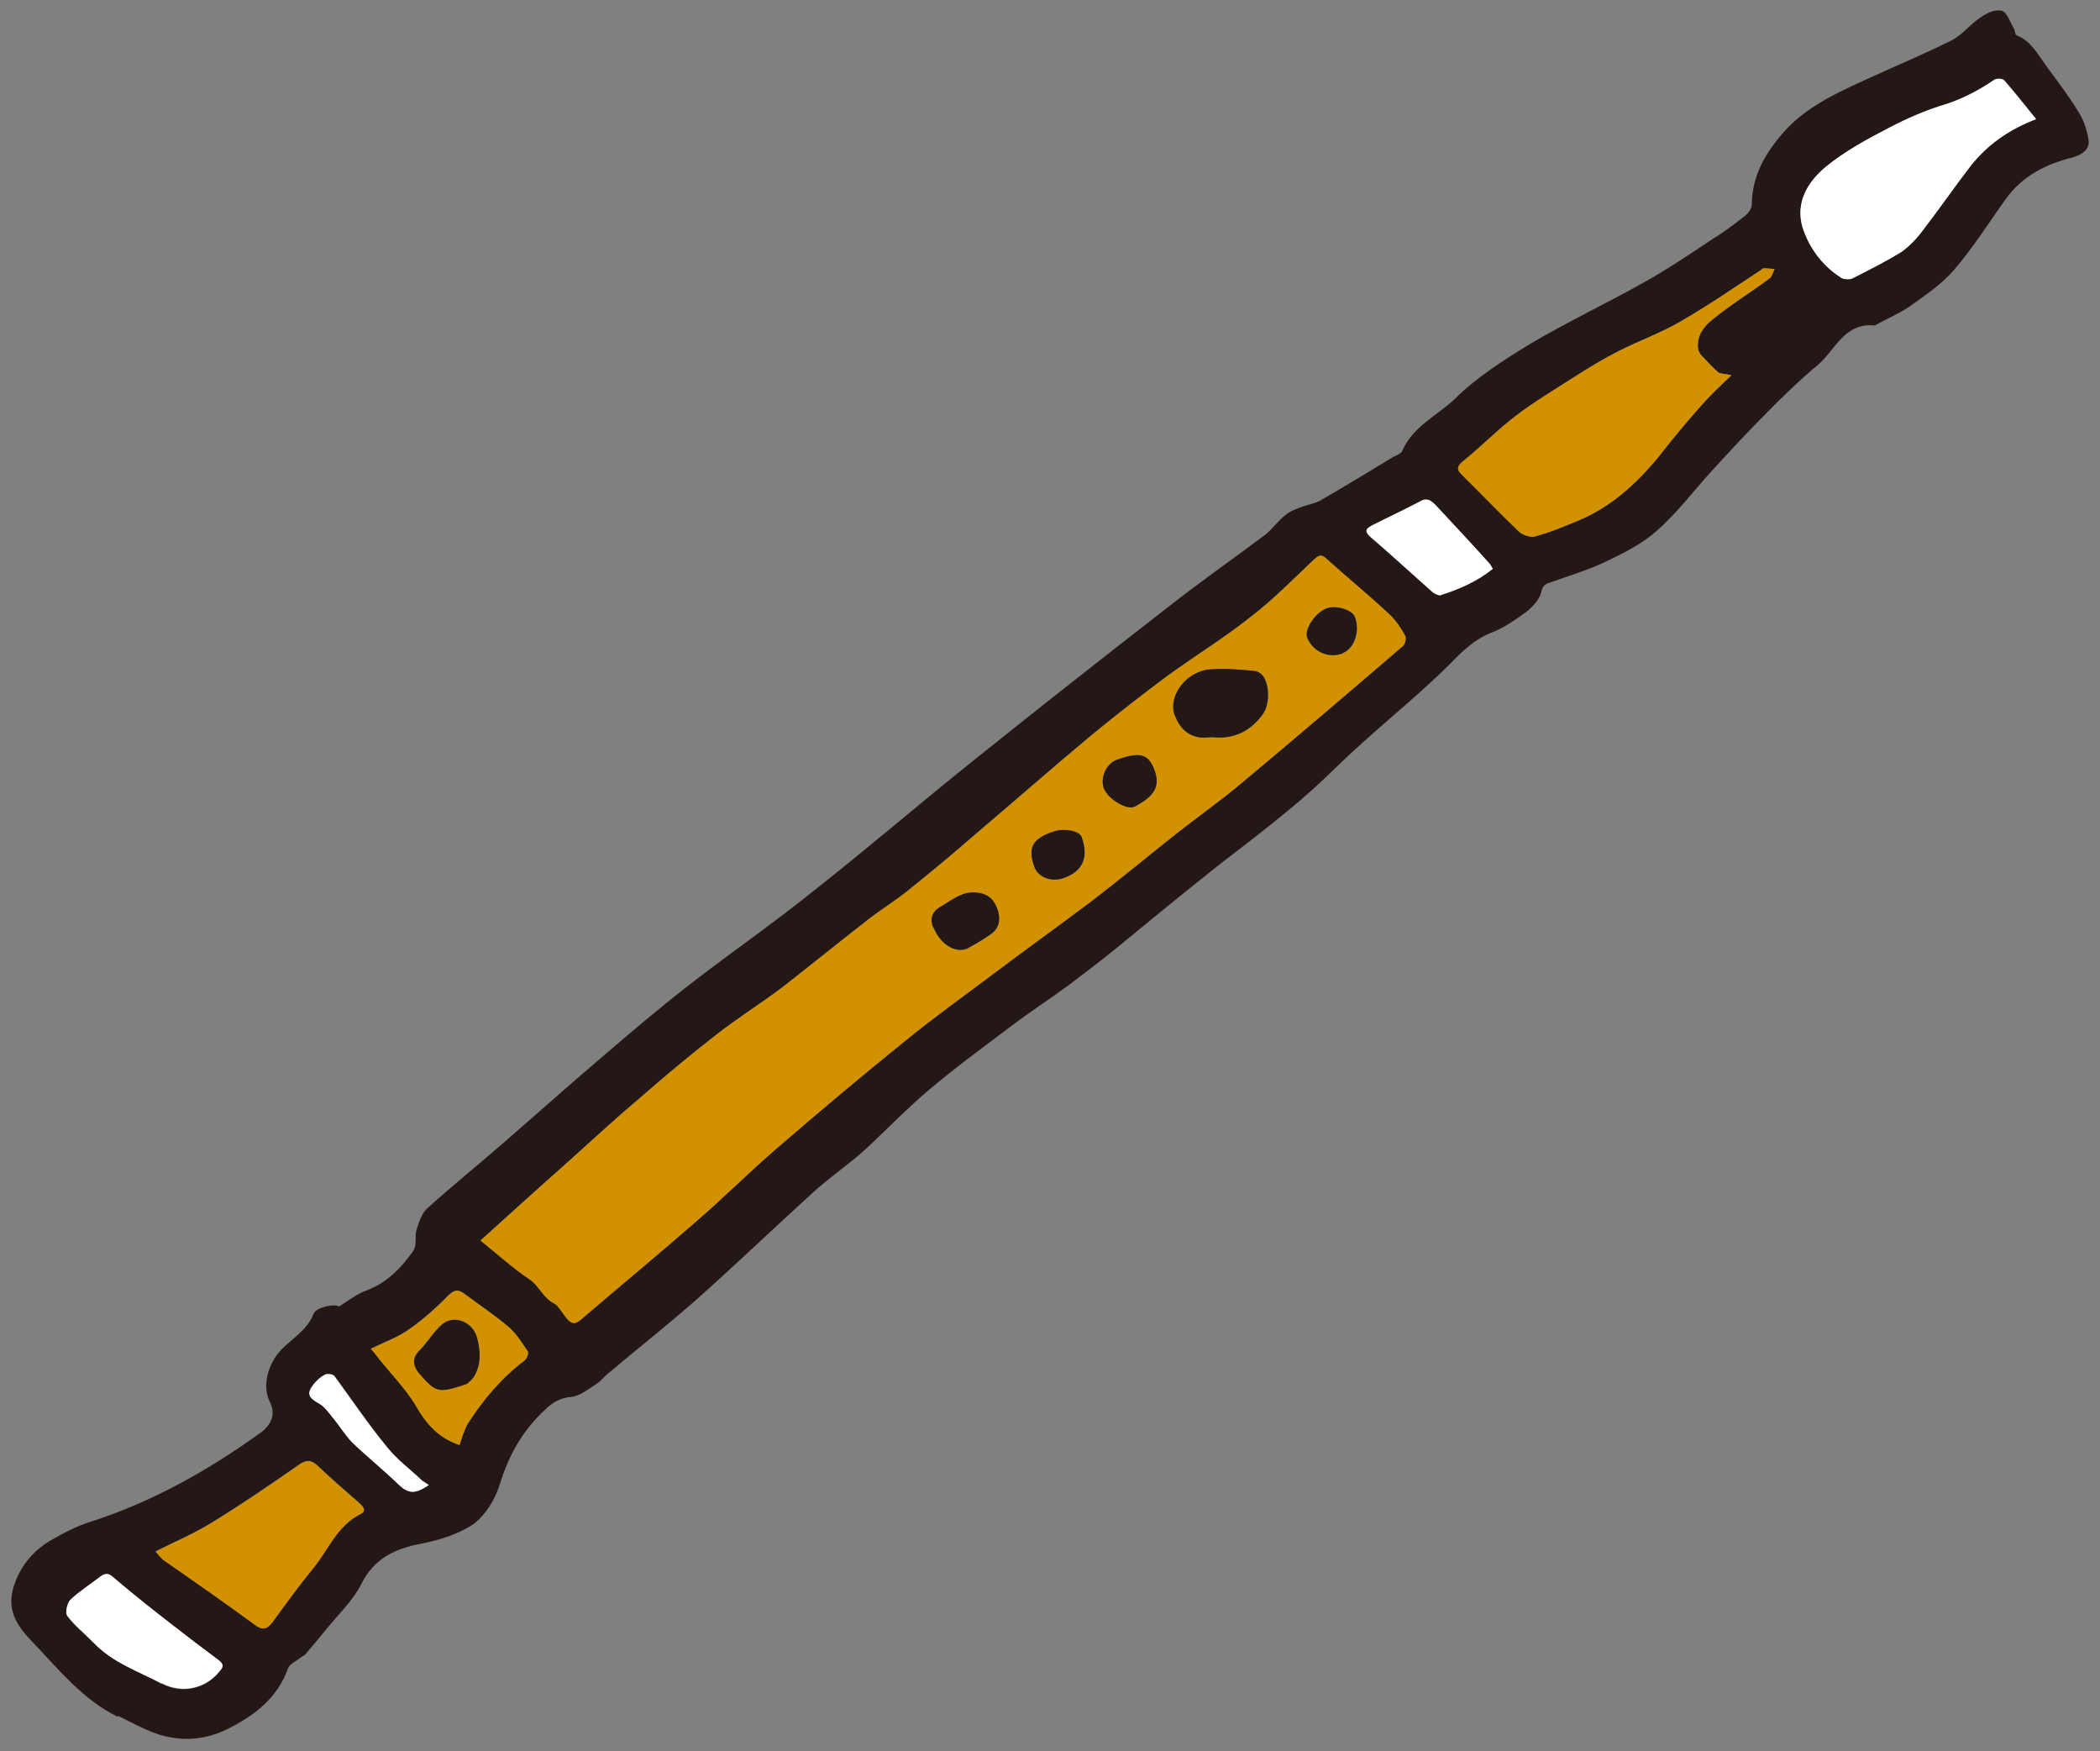 <?xml version="1.0" encoding="UTF-8"?>
<svg id="_レイヤー_2" data-name="レイヤー 2" xmlns="http://www.w3.org/2000/svg" viewBox="0 0 94.62 78.89">
  <rect x="0" y="0" width="94.62" height="78.89" fill="#808080" stroke="none"/>
  <defs>
    <style>
      .cls-1 {
        fill: #231815;
      }

      .cls-2 {
        fill: #fff;
      }

      .cls-3 {
        fill: #d29100;
      }
    </style>
  </defs>
  <g id="main">
    <g>
      <path class="cls-1" d="M5.32,77.34c-1.59-.77-2.68-2.15-3.88-3.4-.67-.69-1.11-1.38-.86-2.34.25-.93.83-1.68,1.65-2.18.59-.34,1.2-.67,1.85-.87,2.77-.89,5.28-2.3,7.63-3.99.08-.05.14-.1.2-.16q.59-.56.25-1.25c-.36-.68-.11-1.71.54-2.38.5-.5,1.15-.87,1.43-1.59.13-.3.92-.46,1.15-.33.42-.26.8-.57,1.21-.71.94-.35,1.59-1.02,2.14-1.81.16-.24.05-.65.14-.94.1-.33.23-.71.45-.93,1.17-1.06,2.38-2.03,3.56-3.06,1.53-1.33,3.02-2.66,4.55-3.96,1.27-1.09,2.55-2.17,3.86-3.18,1.82-1.4,3.69-2.7,5.47-4.13,2.49-1.96,4.89-4.03,7.36-6,2.85-2.28,5.69-4.52,8.58-6.76,1.45-1.14,2.95-2.19,4.42-3.29.33-.27.58-.64.91-.89.21-.17.5-.28.76-.37s.53-.14.76-.25c1.12-.65,2.22-1.31,3.33-1.99.15-.07.37-.15.41-.29.49-1.1,1.57-1.57,2.36-2.32.99-.98,2.19-1.74,3.38-2.47,1.67-.99,3.41-1.81,5.09-2.75,1.1-.61,2.12-1.3,3.17-2,.5-.3.98-.67,1.45-1.04.15-.12.3-.34.29-.51.02-1.36.67-2.39,1.52-3.34.97-1.04,2.21-1.63,3.48-2.21,1.34-.62,2.7-1.18,4.02-1.84.49-.26.84-.74,1.31-1.04.27-.19.66-.37.94-.28.23.06.36.49.52.76.08.1.06.31.14.34.64.25.94.83,1.31,1.34.51.71,1.04,1.38,1.48,2.11.25.39.41.89.46,1.33.02.38-.31.6-.72.72-1.2.3-2.27.83-3.02,1.88-.76,1.06-1.46,2.18-2.32,3.18-.56.65-1.31,1.16-2.02,1.66-.45.31-.97.53-1.43.78-.07.03-.1.08-.15.07-1.33-.13-1.75,1.08-2.51,1.75-.83.69-1.64,1.47-2.41,2.26-.82.82-1.62,1.69-2.41,2.55-.82.9-1.55,1.88-2.45,2.67-.68.62-1.55,1.04-2.38,1.44-.78.36-1.61.61-2.45.91-.22.07-.34.14-.4.45-.08.31-.37.63-.64.85-.51.37-1.04.75-1.63.97-.77.32-1.29.83-1.85,1.41-1.31,1.3-2.74,2.45-4.11,3.7-.72.64-1.38,1.33-2.1,1.97-.73.66-1.52,1.29-2.29,1.9-.75.6-1.5,1.15-2.25,1.75-.82.65-1.63,1.31-2.44,1.97-.64.52-1.3,1.07-1.94,1.59-.68.55-1.38,1.08-2.07,1.6-.86.63-1.77,1.22-2.61,1.86-1.24.94-2.48,1.84-3.66,2.84-1.02.86-1.93,1.82-2.92,2.73-.72.64-1.54,1.2-2.27,1.86-1.74,1.58-3.44,3.21-5.2,4.78-1.32,1.17-2.71,2.26-4.05,3.39-.2.16-.34.36-.55.49-.35.23-.72.52-1.09.57-.52.04-.89.26-1.23.6-.98.91-1.61,2.01-2.01,3.31-.2.67-.63,1.39-1.18,1.81-.68.47-1.57.74-2.39.9-1.2.23-2.11.67-2.69,1.83-.37.73-1.01,1.33-1.55,2-.31.38-.63.76-.96,1.15-.06.06-.17.11-.23.16-.2.16-.47.27-.55.46-.48,1.37-1.54,2.16-2.78,2.77-.8.39-1.69.51-2.51.35-.82-.13-1.59-.59-2.37-.97ZM4.19,73.97c.86.92,2.02,1.3,3.09,1.87.97.5,2.01.22,2.62-.55.19-.21.17-.33-.06-.5-.71-.52-1.4-1.06-2.09-1.59-.84-.66-1.69-1.32-2.5-2.01-.25-.21-.39-.41-.72-.16-.45.34-.95.66-1.36,1.05-.15.15-.24.58-.14.72.32.44.77.79,1.16,1.19ZM11.49,73.19c.36.27.54.19.77-.1.61-.84,1.22-1.68,1.88-2.49s1.05-1.87,2.09-2.4c.36-.17.07-.4-.11-.56-.6-.53-1.22-1.06-1.81-1.62-.29-.27-.5-.28-.86-.03-1.29.9-2.59,1.79-3.95,2.62-.76.47-1.61.83-2.49,1.27.17.19.25.32.39.41,1.37.96,2.74,1.9,4.09,2.9ZM17.92,66.83c.46.45.76.51,1.41.06l-.29-.19c-.54-.51-1.15-.96-1.6-1.53-.84-1.02-1.59-2.14-2.37-3.2-.07-.07-.3-.1-.41-.05-.19.1-.36.25-.5.42-.34.43-.26.61.24.89.23.13.41.37.57.58.33.39.58.82.93,1.18.65.63,1.37,1.21,2.03,1.84ZM18.73,63.31c.45.79.99,1.45,1.97,1.78.11-.32.22-.69.39-.99.7-1.08,1.51-2.05,2.55-2.83.1-.08.19-.32.14-.4-.25-.36-.49-.77-.83-1.07-.64-.55-1.35-1.02-2.02-1.52-.29-.22-.46-.19-.75.09-.55.56-1.15,1.09-1.78,1.53-.5.35-1.08.55-1.69.85.17.19.27.33.39.48.55.68,1.17,1.32,1.63,2.07ZM25.56,59.42c.2.21.36.24.58.05,1.72-1.47,3.46-2.91,5.16-4.39,1.27-1.09,2.45-2.28,3.72-3.37,1.9-1.64,3.85-3.28,5.81-4.86,1.29-1.05,2.65-2.03,3.98-3.02,1.44-1.09,2.92-2.14,4.36-3.23,1.3-.99,2.57-2.05,3.86-3.07.98-.77,1.99-1.48,2.95-2.29,2.43-2.03,4.83-4.07,7.23-6.14.1-.08.16-.36.1-.47-.19-.34-.42-.69-.71-.96-.94-.87-1.94-1.68-2.88-2.54-.21-.19-.34-.08-.53.09-.93.87-1.84,1.81-2.85,2.58-1.2.96-2.53,1.77-3.77,2.67-1.12.84-2.24,1.71-3.33,2.6-1.76,1.47-3.49,2.98-5.23,4.46-.99.86-1.98,1.69-2.98,2.49-.6.5-1.26.9-1.87,1.37-1.32,1.03-2.61,2.08-3.93,3.1-.98.74-2.04,1.4-3.02,2.17-1.17.91-2.29,1.85-3.4,2.82-1.07.9-2.1,1.86-3.13,2.78-1.32,1.17-2.62,2.34-4.03,3.62.78.62,1.45,1.24,2.21,1.75.44.29.61.85,1.15,1.11.13.06.36.46.55.68ZM64.57,26.69c.1.07.27.15.36.12.84-.27,1.64-.62,2.33-1.18-.07-.12-.11-.2-.17-.26-.77-.86-1.56-1.7-2.34-2.54-.19-.2-.39-.44-.74-.25-.72.38-1.47.73-2.2,1.1-.33.17-.31.31-.02.55.94.8,1.84,1.64,2.78,2.47ZM68.46,23.95c.16.16.52.28.75.2.66-.17,1.28-.45,1.91-.7,1.46-.61,2.59-1.65,3.59-2.84.64-.82,1.29-1.61,1.99-2.39.4-.45.84-.86,1.32-1.32-.28-.06-.48-.05-.6-.13-.28-.24-.53-.53-.79-.8-.06-.09-.11-.2-.12-.3-.06-.58.29-.98.66-1.28.81-.66,1.72-1.22,2.55-1.84.13-.08.16-.28.24-.43-.16-.01-.32-.04-.49-.03-.05,0-.09.06-.13.08-1.18.78-2.36,1.59-3.59,2.3-.88.51-1.88.87-2.8,1.34-.67.34-1.32.73-1.96,1.14-.9.58-1.83,1.13-2.67,1.77-.83.62-1.56,1.38-2.36,2.03-.34.26-.33.42-.04.68.86.84,1.68,1.71,2.54,2.53ZM81.23,10.25c.3.94.89,1.72,1.73,2.25.14.09.38.08.52.03.75-.38,1.48-.75,2.19-1.18.37-.27.71-.63.99-1,.73-.95,1.42-1.94,2.16-2.91.74-.93,1.69-1.61,2.93-2.08-.52-.64-.96-1.2-1.43-1.74-.06-.09-.33-.1-.43-.05-.68.47-1.4.85-2.19,1.11-.89.26-1.75.64-2.58,1.07-.98.52-1.98,1.05-2.84,1.75-.82.68-1.4,1.61-1.05,2.75Z"/>
      <path class="cls-2" d="M7.28,75.84c-1.07-.57-2.23-.95-3.09-1.87-.39-.41-.84-.76-1.16-1.19-.1-.14-.01-.57.14-.72.41-.39.92-.71,1.36-1.05.33-.24.47-.05.72.16.81.69,1.66,1.36,2.5,2.01.69.54,1.39,1.07,2.09,1.59.23.18.25.29.06.5-.61.77-1.66,1.05-2.62.55Z"/>
      <path class="cls-3" d="M12.26,73.1c-.24.28-.41.36-.77.1-1.34-.99-2.72-1.94-4.09-2.9-.14-.09-.22-.22-.39-.41.88-.44,1.73-.8,2.49-1.27,1.36-.83,2.67-1.72,3.95-2.62.36-.25.57-.23.86.03.58.56,1.2,1.1,1.81,1.62.18.17.47.39.11.56-1.04.53-1.43,1.59-2.09,2.4s-1.27,1.65-1.88,2.49Z"/>
      <path class="cls-2" d="M19.32,66.89c-.64.45-.95.39-1.41-.06-.65-.63-1.37-1.21-2.03-1.84-.35-.36-.6-.79-.93-1.18-.16-.2-.34-.45-.57-.58-.5-.28-.58-.46-.24-.89.14-.17.32-.33.5-.42.11-.05.33-.02.41.05.78,1.06,1.53,2.18,2.37,3.2.45.57,1.06,1.02,1.6,1.53l.29.19Z"/>
      <path class="cls-3" d="M20.7,65.09c-.98-.33-1.52-.99-1.97-1.78-.46-.75-1.08-1.38-1.63-2.07-.12-.15-.22-.29-.39-.48.62-.3,1.19-.5,1.69-.85.63-.43,1.23-.96,1.78-1.53.28-.28.45-.31.75-.09.67.5,1.38.97,2.02,1.52.34.3.58.71.83,1.07.05.08-.04.32-.14.4-1.03.78-1.85,1.75-2.55,2.83-.18.3-.28.67-.39.99ZM18.87,61.84c.78.92.87.93,2.17.49.06-.06.25-.2.35-.38.3-.56.26-1.12.1-1.72-.2-.69-1.02-1.05-1.57-.58-.4.34-.67.82-1.05,1.21-.33.34-.23.68,0,.98Z"/>
      <path class="cls-1" d="M21.04,62.34c-1.29.43-1.38.42-2.17-.49-.24-.31-.33-.64,0-.98.38-.38.65-.86,1.05-1.21.55-.46,1.37-.11,1.57.58.16.6.2,1.16-.1,1.72-.1.18-.29.32-.35.38Z"/>
      <path class="cls-3" d="M26.14,59.47c-.23.19-.38.16-.58-.05-.19-.23-.42-.62-.55-.68-.54-.26-.71-.81-1.15-1.11-.76-.51-1.43-1.12-2.21-1.75,1.42-1.28,2.71-2.45,4.03-3.62,1.03-.93,2.06-1.88,3.13-2.78,1.11-.97,2.23-1.91,3.4-2.82.98-.77,2.03-1.43,3.02-2.17,1.32-1.03,2.61-2.08,3.93-3.1.61-.47,1.27-.87,1.87-1.37,1-.8,1.99-1.63,2.98-2.49,1.75-1.48,3.47-3,5.23-4.46,1.08-.89,2.2-1.76,3.33-2.6,1.24-.91,2.56-1.71,3.77-2.67,1.01-.77,1.92-1.7,2.85-2.58.19-.17.31-.28.53-.09.95.85,1.95,1.67,2.88,2.54.29.27.52.62.71.96.07.12,0,.4-.1.47-2.41,2.07-4.8,4.11-7.23,6.14-.95.81-1.97,1.52-2.95,2.29-1.29,1.02-2.57,2.08-3.86,3.07-1.44,1.09-2.92,2.14-4.36,3.23-1.33,1-2.69,1.97-3.98,3.02-1.96,1.58-3.91,3.22-5.81,4.86-1.27,1.09-2.45,2.28-3.72,3.37-1.7,1.48-3.44,2.92-5.16,4.39ZM42.11,41.89c.32.73,1.06,1.1,1.54.81.33-.17.63-.36.94-.57.39-.25.49-.63.38-1.04-.18-.61-.5-.82-1.01-.87-.65-.05-1.1.37-1.62.66-.45.27-.45.68-.24,1.02ZM46.61,39.07c.16.45.77.68,1.32.49.86-.3,1.15-.95.8-1.86-.11-.27-.77-.39-1.24-.24-.98.33-1.2.74-.88,1.61ZM49.74,35.52c.2.47,1.05.99,1.39.81.84-.45,1.2-.89.84-1.74-.28-.65-.66-.73-1.7-.35-.45.19-.72.82-.54,1.28ZM52.92,32.19c.23.62.59.95,1.15,1.03.18.02.38-.02.57-.01.96.1,1.71-.28,2.26-1.04.31-.43.32-1.33-.01-1.74-.08-.1-.25-.21-.4-.21-.64-.06-1.3-.11-1.94-.07-1.07.07-1.94,1.18-1.63,2.04ZM58.9,28.73c.26.64,1,.96,1.62.69.53-.21.78-1.02.53-1.63-.12-.33-.89-.54-1.29-.37-.5.2-1,.95-.85,1.32Z"/>
      <path class="cls-1" d="M43.65,42.69c-.49.29-1.22-.08-1.54-.81-.21-.34-.21-.75.24-1.02.51-.29.96-.71,1.62-.66.51.05.83.26,1.01.87.11.42.01.79-.38,1.04-.31.21-.61.4-.94.57Z"/>
      <path class="cls-1" d="M47.93,39.55c-.55.2-1.15-.03-1.32-.49-.32-.88-.1-1.29.88-1.61.47-.15,1.12-.03,1.24.24.34.92.06,1.56-.8,1.86Z"/>
      <path class="cls-1" d="M51.13,36.33c-.34.19-1.2-.33-1.39-.81-.18-.46.09-1.09.54-1.28,1.04-.38,1.42-.3,1.7.35.36.85,0,1.29-.84,1.74Z"/>
      <path class="cls-1" d="M54.07,33.22c-.56-.08-.92-.42-1.15-1.03-.3-.86.56-1.98,1.63-2.04.64-.04,1.29,0,1.94.07.15,0,.32.11.4.21.33.42.32,1.32.01,1.74-.55.76-1.3,1.14-2.26,1.04-.19,0-.39.03-.57.01Z"/>
      <path class="cls-1" d="M60.52,29.42c-.62.27-1.36-.05-1.62-.69-.15-.37.35-1.11.85-1.32.41-.17,1.17.05,1.29.37.25.61,0,1.42-.53,1.63Z"/>
      <path class="cls-2" d="M64.93,26.81c-.1.03-.26-.05-.36-.12-.94-.83-1.85-1.67-2.78-2.47-.28-.24-.31-.38.02-.55.73-.37,1.49-.72,2.2-1.1.34-.19.55.05.74.25.78.84,1.57,1.68,2.34,2.54.06.06.1.14.17.26-.69.56-1.49.91-2.33,1.18Z"/>
      <path class="cls-3" d="M69.2,24.16c-.22.07-.58-.05-.75-.2-.87-.83-1.69-1.69-2.54-2.53-.29-.27-.3-.42.04-.68.8-.64,1.53-1.4,2.36-2.03.84-.64,1.77-1.19,2.67-1.77.64-.41,1.29-.8,1.96-1.14.92-.46,1.92-.82,2.8-1.34,1.24-.72,2.41-1.52,3.59-2.3.04-.02.08-.09.13-.08.18,0,.33.02.49.03-.07.15-.11.34-.24.43-.83.62-1.75,1.18-2.55,1.84-.37.29-.71.7-.66,1.28,0,.1.06.21.12.3.26.27.51.56.79.8.12.08.32.07.6.13-.48.46-.93.87-1.32,1.32-.7.78-1.35,1.57-1.99,2.39-.99,1.2-2.12,2.23-3.59,2.84-.64.26-1.26.53-1.91.7Z"/>
      <path class="cls-2" d="M82.95,12.51c-.84-.54-1.42-1.32-1.73-2.25-.34-1.14.23-2.07,1.05-2.75.86-.7,1.85-1.24,2.84-1.75.82-.43,1.69-.81,2.58-1.07.79-.26,1.5-.64,2.19-1.11.11-.05.37-.04.43.05.47.54.91,1.1,1.43,1.74-1.24.47-2.19,1.16-2.93,2.08-.75.97-1.43,1.96-2.16,2.91-.28.38-.62.74-.99,1-.71.43-1.44.8-2.19,1.18-.14.06-.38.06-.52-.03Z"/>
    </g>
  </g>
</svg>